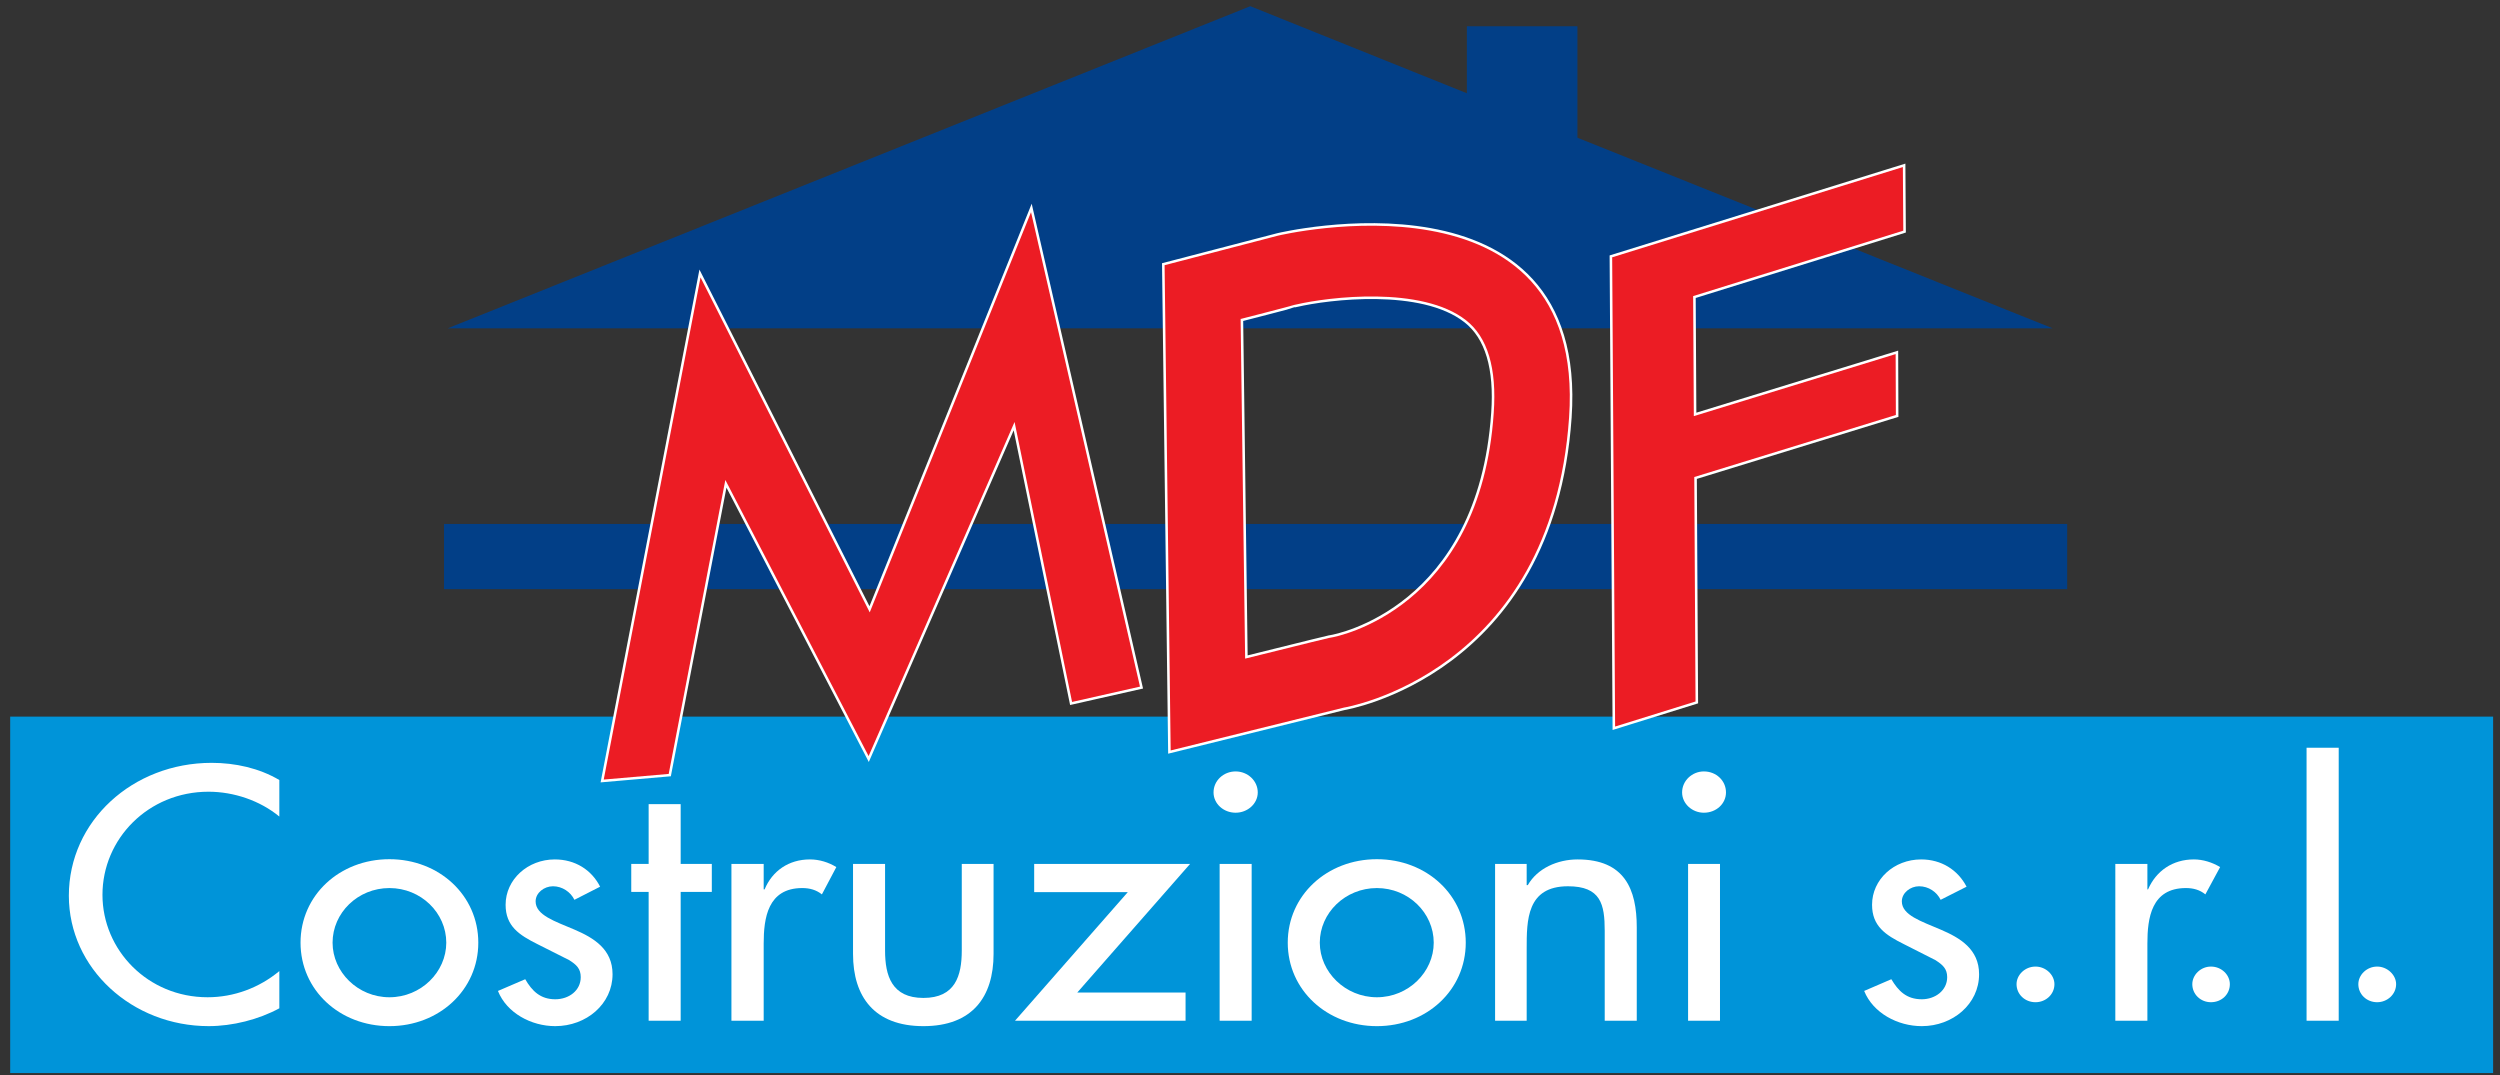 <?xml version="1.0" encoding="utf-8"?>
<!-- Generator: Adobe Illustrator 16.0.0, SVG Export Plug-In . SVG Version: 6.00 Build 0)  -->
<!DOCTYPE svg PUBLIC "-//W3C//DTD SVG 1.1//EN" "http://www.w3.org/Graphics/SVG/1.1/DTD/svg11.dtd">
<svg version="1.1" id="Layer_1" xmlns="http://www.w3.org/2000/svg" xmlns:xlink="http://www.w3.org/1999/xlink" x="0px" y="0px"
	 width="300px" height="129px" viewBox="0 0 300 129" enable-background="new 0 0 300 129" xml:space="preserve">
<rect x="0" y="0" width="300" height="129" fill="#333333" stroke="none"/>
<rect x="1.223" y="85.994" fill="#0094D9" width="297.951" height="42.772"/>
<rect x="53.281" y="62.874" fill="#023F87" width="194.78" height="7.825"/>
<polygon fill="#023F87" points="246.33,39.403 189.29,16.526 189.29,3.154 176.025,3.154 176.025,11.192 150.037,0.744 
	53.714,39.403 "/>
<polygon fill="#FFFFFF" points="104.232,90.73 87.042,57.595 80.245,92.869 72.448,93.547 84.063,33.284 104.368,73.485 
	123.723,25.461 136.798,82.393 128.649,84.234 121.747,50.637 "/>
<polygon fill="none" stroke="#FFFFFF" stroke-width="0.612" points="104.232,90.73 87.042,57.595 80.245,92.869 72.448,93.547 
	84.063,33.284 104.368,73.485 123.723,25.461 136.798,82.393 128.649,84.234 121.747,50.637 "/>
<path fill="#FFFFFF" d="M153.366,28.277c0,0,37.034-8.879,34.924,21.818c-2.113,30.782-27.019,34.816-27.019,34.816l-20.791,5.143
	l-0.73-58.231L153.366,28.277z M175.918,38.428c-5.307-4.168-16.487-2.788-20.33-1.896c0,0-0.108,0.027-0.272,0.056
	c-0.053,0.055-6.389,1.677-6.389,1.677h-0.053l0.542,40.771c8.066-2.003,9.935-2.463,10.097-2.49l0.163-0.027
	c0.73-0.107,17.976-3.385,19.572-26.963C179.627,44.195,178.517,40.458,175.918,38.428"/>
<path fill="none" stroke="#FFFFFF" stroke-width="0.612" d="M153.366,28.277c0,0,37.034-8.879,34.924,21.818
	c-2.113,30.782-27.019,34.816-27.019,34.816l-20.791,5.143l-0.73-58.231L153.366,28.277z M175.918,38.428
	c-5.307-4.168-16.487-2.788-20.33-1.896c0,0-0.108,0.027-0.272,0.056c-0.053,0.055-6.389,1.677-6.389,1.677h-0.053l0.542,40.771
	c8.066-2.003,9.935-2.463,10.097-2.49l0.163-0.027c0.73-0.107,17.976-3.385,19.572-26.963
	C179.627,44.195,178.517,40.458,175.918,38.428z"/>
<polygon fill="#FFFFFF" points="227.477,42.49 203.259,49.935 203.178,35.532 228.395,27.68 228.343,20.047 193.461,30.876 
	193.813,87.185 203.464,84.178 203.314,57.242 227.504,49.798 "/>
<polygon fill="none" stroke="#FFFFFF" stroke-width="0.612" points="227.477,42.49 203.259,49.935 203.178,35.532 228.395,27.68 
	228.343,20.047 193.461,30.876 193.813,87.185 203.464,84.178 203.314,57.242 227.504,49.798 "/>
<polygon fill="#EC1C24" points="104.232,90.73 87.042,57.595 80.245,92.869 72.448,93.547 84.063,33.284 104.368,73.485 
	123.723,25.461 136.798,82.393 128.649,84.234 121.747,50.637 "/>
<path fill="#EC1C24" d="M153.366,28.277c0,0,37.034-8.879,34.924,21.818c-2.113,30.782-27.019,34.816-27.019,34.816l-20.791,5.143
	l-0.73-58.231L153.366,28.277z M175.918,38.428c-5.307-4.168-16.487-2.788-20.33-1.896c0,0-0.108,0.027-0.272,0.056
	c-0.053,0.055-6.389,1.677-6.389,1.677h-0.053l0.542,40.771c8.066-2.003,9.935-2.463,10.097-2.49l0.163-0.027
	c0.73-0.107,17.976-3.385,19.572-26.963C179.627,44.195,178.517,40.458,175.918,38.428"/>
<polygon fill="#EC1C24" points="227.477,42.49 203.259,49.935 203.178,35.532 228.395,27.68 228.343,20.047 193.461,30.876 
	193.813,87.185 203.464,84.178 203.314,57.242 227.504,49.798 "/>
<path fill="#FFFFFF" d="M33.52,97.985c-2.329-1.921-5.47-2.979-8.501-2.979c-7.228,0-12.723,5.659-12.723,12.372
	c0,6.634,5.442,12.292,12.614,12.292c3.168,0,6.2-1.138,8.61-3.14v4.465c-2.49,1.355-5.63,2.141-8.474,2.141
	c-9.176,0-16.784-6.905-16.784-15.649c0-8.959,7.661-15.945,17.137-15.945c2.815,0,5.684,0.624,8.121,2.06V97.985z"/>
<path fill="#FFFFFF" d="M46.731,106.567c3.791,0,6.822,2.979,6.822,6.552c0,3.521-3.032,6.552-6.822,6.552s-6.822-3.031-6.822-6.552
	C39.909,109.546,42.94,106.567,46.731,106.567 M46.731,103.104c-5.983,0-10.667,4.332-10.667,10.016
	c0,5.686,4.684,10.018,10.667,10.018c5.956,0,10.665-4.332,10.665-10.018C57.396,107.436,52.687,103.104,46.731,103.104"/>
<path fill="#FFFFFF" d="M68.93,107.977c-0.461-0.947-1.463-1.625-2.571-1.625c-1.058,0-2.085,0.783-2.085,1.814
	c0,1.65,2.301,2.381,4.656,3.384c2.327,0.999,4.576,2.354,4.576,5.358c0,3.574-3.141,6.229-6.878,6.229
	c-2.868,0-5.82-1.572-6.875-4.224l3.274-1.407c0.813,1.407,1.815,2.407,3.601,2.407c1.652,0,3.06-1.055,3.06-2.651
	c0-1.003-0.489-1.489-1.408-2.059l-3.762-1.894c-2.221-1.109-3.845-2.165-3.845-4.738c0-3.032,2.654-5.44,5.902-5.44
	c2.435,0,4.412,1.244,5.439,3.273L68.93,107.977z"/>
<polygon fill="#FFFFFF" points="81.68,122.487 77.837,122.487 77.837,107.029 75.751,107.029 75.751,103.67 77.837,103.67 
	77.837,96.497 81.68,96.497 81.68,103.67 85.417,103.67 85.417,107.029 81.68,107.029 "/>
<path fill="#FFFFFF" d="M91.643,106.729h0.108c0.921-2.219,2.896-3.599,5.442-3.599c1.135,0,2.246,0.35,3.167,0.92l-1.732,3.276
	c-0.678-0.541-1.463-0.76-2.357-0.76c-4.14,0-4.629,3.601-4.629,6.66v9.26h-3.871V103.67h3.871V106.729z"/>
<path fill="#FFFFFF" d="M106.208,103.67v10.396c0,3.031,0.811,5.686,4.601,5.686c3.817,0,4.604-2.654,4.604-5.686V103.67h3.815
	v10.804c0,5.143-2.543,8.663-8.418,8.663c-5.875,0-8.447-3.521-8.447-8.663V103.67H106.208z"/>
<polygon fill="#FFFFFF" points="142.268,119.103 142.268,122.487 121.801,122.487 135.337,107.055 124.101,107.055 124.101,103.67 
	142.809,103.67 129.274,119.103 "/>
<path fill="#FFFFFF" d="M150.199,122.487h-3.843V103.67h3.843V122.487z M150.931,95.09c0,1.353-1.219,2.436-2.654,2.436
	c-1.461,0-2.652-1.083-2.652-2.436c0-1.407,1.191-2.519,2.652-2.519C149.712,92.571,150.931,93.683,150.931,95.09"/>
<path fill="#FFFFFF" d="M165.225,106.567c3.791,0,6.822,2.979,6.822,6.552c0,3.521-3.031,6.552-6.822,6.552
	c-3.79,0-6.85-3.031-6.85-6.552C158.375,109.546,161.435,106.567,165.225,106.567 M165.225,103.104
	c-5.983,0-10.695,4.332-10.695,10.016c0,5.686,4.712,10.018,10.695,10.018c5.981,0,10.666-4.332,10.666-10.018
	C175.891,107.436,171.206,103.104,165.225,103.104"/>
<path fill="#FFFFFF" d="M183.201,106.216h0.133c1.166-2.029,3.573-3.085,5.984-3.085c5.63,0,7.093,3.571,7.093,8.146v11.21h-3.845
	v-10.776c0-3.193-0.461-5.359-4.412-5.359c-4.953,0-4.953,4.087-4.953,7.498v8.638h-3.791V103.67h3.791V106.216z"/>
<path fill="#FFFFFF" d="M206.399,122.487h-3.829V103.67h3.829V122.487z M207.118,95.09c0,1.353-1.166,2.436-2.654,2.436
	c-1.407,0-2.612-1.083-2.612-2.436c0-1.407,1.205-2.519,2.612-2.519C205.952,92.571,207.118,93.683,207.118,95.09"/>
<path fill="#FFFFFF" d="M232.877,107.977c-0.462-0.947-1.449-1.625-2.586-1.625c-1.043,0-2.07,0.783-2.07,1.814
	c0,1.65,2.314,2.381,4.656,3.384c2.341,0.999,4.614,2.354,4.614,5.358c0,3.574-3.153,6.229-6.875,6.229
	c-2.896,0-5.848-1.572-6.916-4.224l3.26-1.407c0.842,1.407,1.815,2.407,3.656,2.407c1.611,0,3.046-1.055,3.046-2.651
	c0-1.003-0.527-1.489-1.435-2.059l-3.738-1.894c-2.232-1.109-3.842-2.165-3.842-4.738c0-3.032,2.626-5.44,5.888-5.44
	c2.423,0,4.398,1.244,5.454,3.273L232.877,107.977z"/>
<path fill="#FFFFFF" d="M246.532,118.101c0,1.218-1.027,2.165-2.271,2.165c-1.271,0-2.276-0.947-2.276-2.165
	c0-1.108,1.005-2.112,2.276-2.112C245.505,115.988,246.532,116.992,246.532,118.101"/>
<path fill="#FFFFFF" d="M257.688,106.729h0.078c0.963-2.219,2.954-3.599,5.497-3.599c1.097,0,2.208,0.35,3.152,0.92l-1.77,3.276
	c-0.663-0.541-1.438-0.76-2.332-0.76c-4.152,0-4.626,3.601-4.626,6.66v9.26h-3.848V103.67h3.848V106.729z"/>
<path fill="#FFFFFF" d="M267.582,118.101c0,1.218-0.986,2.165-2.272,2.165c-1.234,0-2.234-0.947-2.234-2.165
	c0-1.108,1-2.112,2.234-2.112C266.596,115.988,267.582,116.992,267.582,118.101"/>
<rect x="276.788" y="89.729" fill="#FFFFFF" width="3.857" height="32.758"/>
<path fill="#FFFFFF" d="M287.534,118.101c0,1.218-1.056,2.165-2.276,2.165c-1.258,0-2.258-0.947-2.258-2.165
	c0-1.108,1-2.112,2.258-2.112C286.479,115.988,287.534,116.992,287.534,118.101"/>
</svg>
